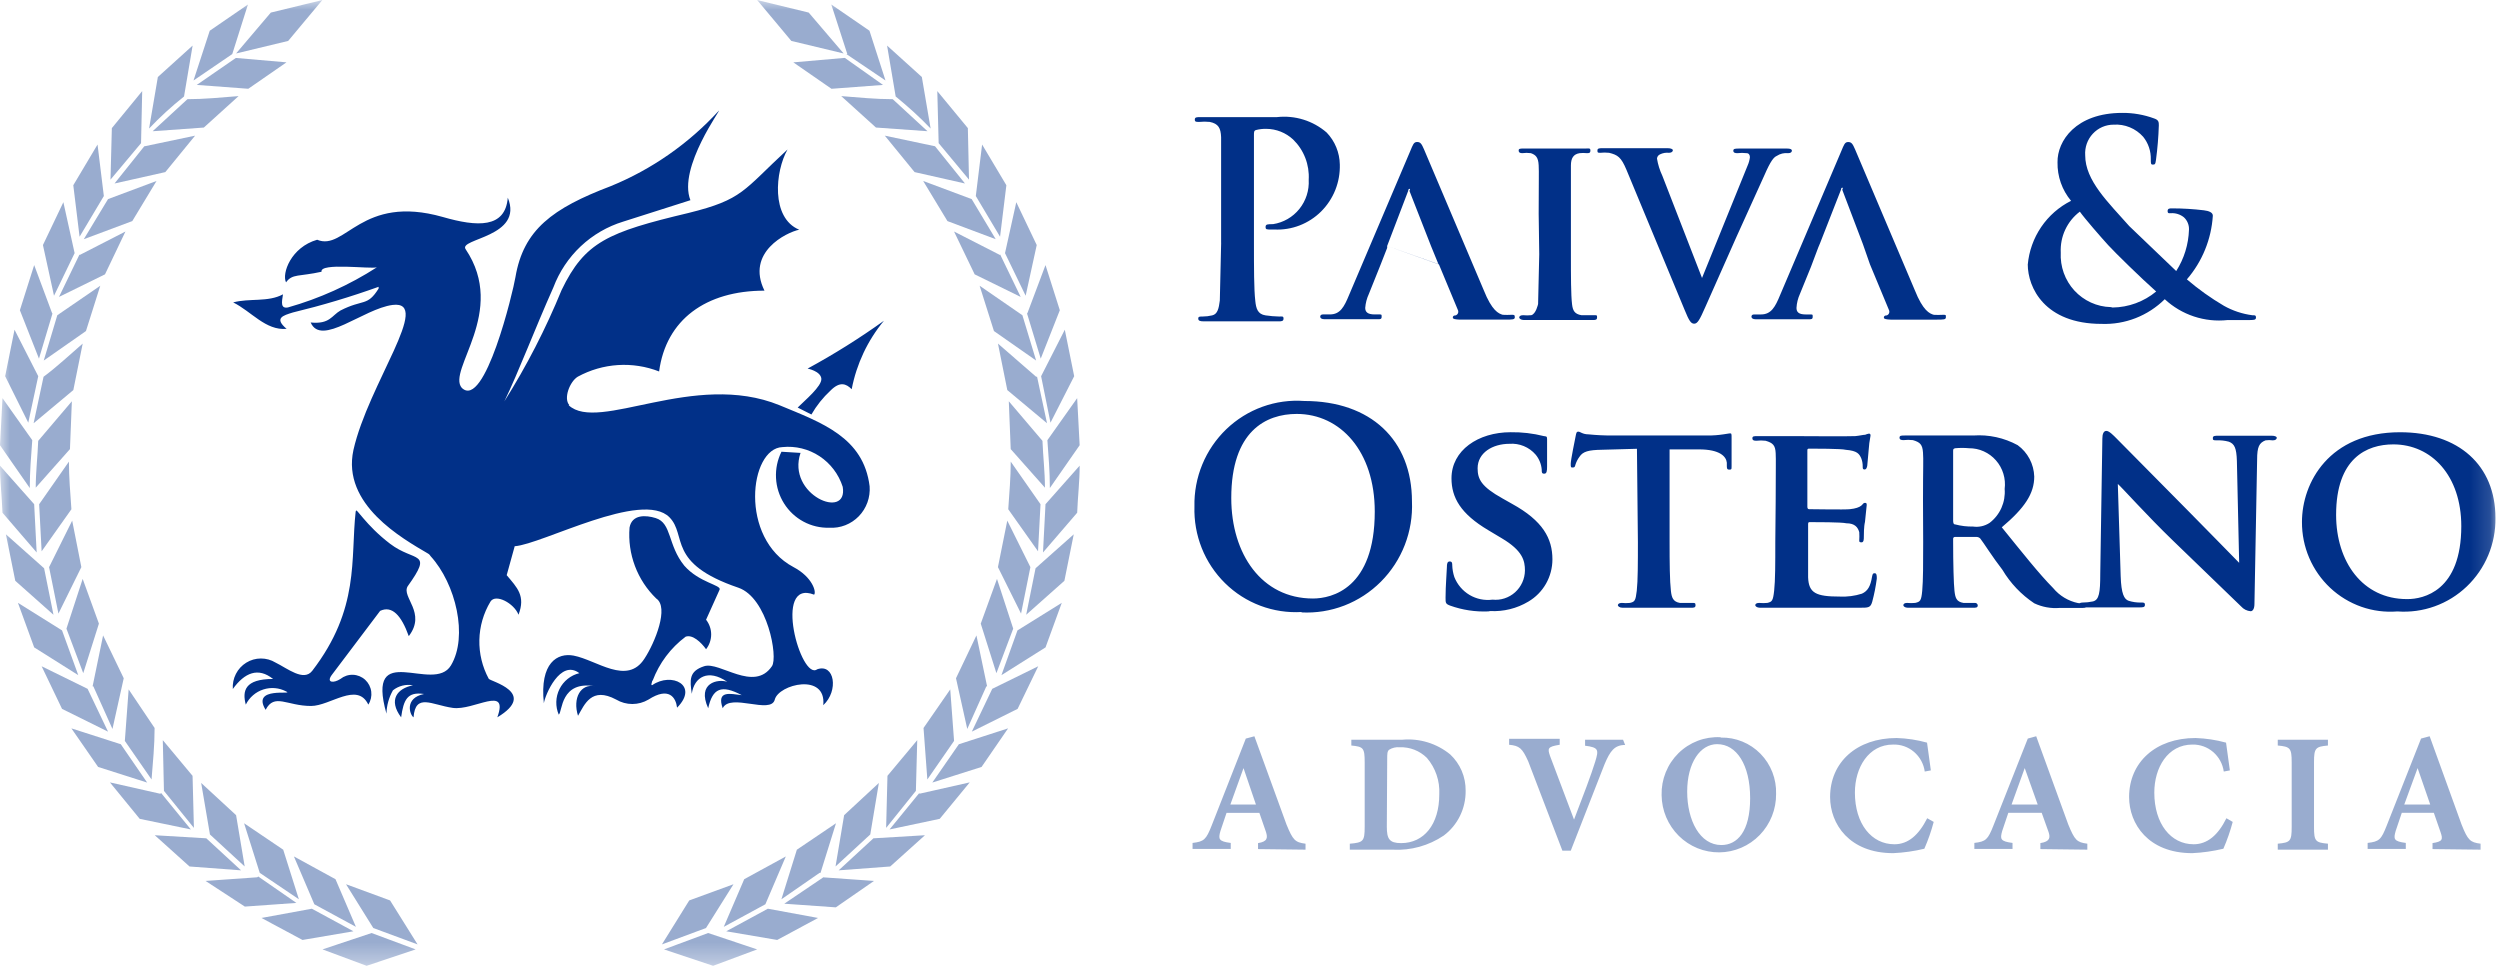 <svg width="126" height="49" viewBox="0 0 126 49" fill="none" xmlns="http://www.w3.org/2000/svg">
<mask id="mask0_179_1520" style="mask-type:luminance" maskUnits="userSpaceOnUse" x="0" y="0" width="126" height="49">
<path d="M0 0H125.849V48.674H0V0Z" fill="white"/>
</mask>
<g mask="url(#mask0_179_1520)">
<path d="M65.586 30.865C66.324 30.904 67.063 30.786 67.754 30.52C68.444 30.253 69.072 29.843 69.597 29.317C70.122 28.791 70.533 28.16 70.803 27.463C71.072 26.767 71.195 26.022 71.163 25.275C71.163 22.174 69.086 20.21 65.739 20.21C65.022 20.157 64.302 20.256 63.625 20.501C62.947 20.746 62.328 21.131 61.807 21.631C61.286 22.132 60.873 22.737 60.596 23.408C60.319 24.079 60.184 24.801 60.2 25.528C60.178 26.244 60.303 26.958 60.568 27.624C60.833 28.289 61.233 28.89 61.742 29.391C62.25 29.892 62.856 30.279 63.522 30.529C64.187 30.779 64.896 30.887 65.605 30.845M66.172 30.165C63.595 30.165 62.056 27.929 62.056 25.1C62.056 21.727 63.806 20.862 65.355 20.862C67.557 20.862 69.288 22.748 69.288 25.781C69.288 29.669 67.115 30.165 66.172 30.165ZM75.106 30.797C75.78 30.833 76.45 30.667 77.03 30.32C77.399 30.103 77.705 29.793 77.918 29.419C78.13 29.046 78.242 28.622 78.242 28.191C78.242 27.141 77.761 26.246 76.203 25.391L75.722 25.119C74.655 24.525 74.472 24.147 74.472 23.602C74.472 22.815 75.232 22.368 76.078 22.368C76.324 22.349 76.572 22.389 76.8 22.483C77.029 22.577 77.233 22.724 77.395 22.912C77.574 23.126 77.681 23.391 77.703 23.67C77.703 23.806 77.703 23.874 77.829 23.874C77.954 23.874 77.973 23.748 77.973 23.505V22.124C77.973 21.979 77.924 21.998 77.809 21.979C77.262 21.841 76.699 21.776 76.135 21.784C74.501 21.784 73.155 22.698 73.155 24.107C73.155 25.079 73.616 25.896 75.01 26.722L75.693 27.131C76.742 27.753 76.857 28.259 76.857 28.754C76.854 28.962 76.809 29.167 76.723 29.356C76.637 29.545 76.513 29.714 76.36 29.852C76.206 29.99 76.025 30.094 75.829 30.158C75.633 30.222 75.426 30.243 75.222 30.222C74.822 30.275 74.415 30.192 74.067 29.986C73.719 29.78 73.449 29.463 73.299 29.084C73.235 28.89 73.199 28.687 73.193 28.482C73.193 28.404 73.193 28.297 73.068 28.297C72.943 28.297 72.923 28.413 72.923 28.588C72.923 28.764 72.856 29.502 72.856 30.125C72.856 30.387 72.856 30.436 73.087 30.523C73.704 30.744 74.357 30.843 75.01 30.815M82.55 27.316C82.55 28.375 82.55 29.26 82.493 29.775C82.434 30.29 82.387 30.329 82.147 30.387C82.009 30.401 81.87 30.401 81.733 30.387C81.589 30.387 81.54 30.456 81.54 30.504C81.54 30.552 81.627 30.63 81.771 30.63H83.31H85.234C85.359 30.63 85.455 30.63 85.455 30.504C85.455 30.378 85.406 30.387 85.272 30.387H84.666C84.32 30.329 84.252 30.115 84.214 29.785C84.156 29.289 84.147 28.375 84.147 27.315V22.649H85.628C86.696 22.649 87.003 23.018 87.032 23.32V23.436C87.032 23.611 87.032 23.669 87.166 23.669C87.301 23.669 87.263 23.601 87.272 23.475V22.085C87.272 21.842 87.272 21.842 87.176 21.842L86.859 21.891C86.592 21.932 86.322 21.952 86.051 21.949H81.242C80.847 21.95 80.453 21.931 80.059 21.891C79.761 21.891 79.646 21.755 79.55 21.755C79.454 21.755 79.444 21.823 79.415 21.969C79.387 22.114 79.165 23.184 79.165 23.369C79.165 23.553 79.165 23.563 79.271 23.563C79.376 23.563 79.376 23.505 79.406 23.407C79.452 23.267 79.52 23.136 79.608 23.018C79.78 22.756 80.059 22.678 80.743 22.668L82.502 22.619L82.55 27.316ZM89.475 27.316C89.475 28.375 89.475 29.26 89.417 29.775C89.359 30.29 89.311 30.329 89.071 30.387C88.934 30.4 88.795 30.4 88.658 30.387C88.503 30.387 88.465 30.456 88.465 30.504C88.465 30.552 88.552 30.63 88.696 30.63H89.513H90.186H91.552H93.725C94.168 30.63 94.274 30.63 94.36 30.329C94.463 29.946 94.54 29.556 94.591 29.162C94.591 29.036 94.591 28.89 94.486 28.89C94.38 28.89 94.38 28.948 94.351 29.066C94.274 29.542 94.139 29.785 93.841 29.921C93.481 30.036 93.103 30.085 92.726 30.067C91.523 30.067 91.158 29.892 91.129 29.095V27.394V26.441C91.129 26.373 91.129 26.315 91.196 26.315C91.495 26.315 92.831 26.315 93.053 26.373C93.495 26.373 93.639 26.587 93.706 26.82C93.715 26.959 93.715 27.099 93.706 27.238C93.706 27.296 93.706 27.335 93.822 27.335C93.937 27.335 93.937 27.169 93.937 27.073C93.937 26.976 93.937 26.529 93.995 26.305L94.082 25.459C94.082 25.391 94.082 25.343 93.995 25.343C93.908 25.343 93.899 25.411 93.803 25.488C93.706 25.566 93.523 25.634 93.235 25.663C92.947 25.693 91.446 25.663 91.177 25.663C91.11 25.663 91.091 25.605 91.091 25.537V22.718C91.091 22.65 91.091 22.611 91.177 22.611C91.417 22.611 92.822 22.611 93.024 22.67C93.62 22.718 93.706 22.884 93.803 23.088C93.856 23.22 93.882 23.363 93.88 23.506C93.88 23.603 93.88 23.662 93.976 23.662C94.072 23.662 94.101 23.526 94.11 23.467C94.136 23.215 94.158 22.962 94.178 22.709C94.193 22.458 94.225 22.207 94.274 21.96C94.274 21.912 94.274 21.854 94.197 21.854C94.131 21.865 94.066 21.885 94.005 21.912C93.908 21.912 93.725 21.96 93.504 21.98C93.283 22 90.62 21.98 90.292 21.98H88.59C88.407 21.98 88.32 21.98 88.32 22.087C88.32 22.194 88.398 22.214 88.522 22.214C88.676 22.195 88.831 22.195 88.984 22.214C89.359 22.321 89.475 22.447 89.494 22.836C89.513 23.225 89.494 23.526 89.494 25.276L89.475 27.317V27.316ZM96.928 27.316C96.928 28.375 96.928 29.26 96.88 29.775C96.833 30.29 96.775 30.329 96.524 30.387C96.387 30.4 96.248 30.4 96.111 30.387C95.967 30.387 95.928 30.456 95.928 30.504C95.928 30.552 96.005 30.63 96.15 30.63H97.602H99.438C99.592 30.63 99.679 30.63 99.679 30.504C99.674 30.47 99.656 30.438 99.629 30.416C99.603 30.395 99.569 30.384 99.534 30.387H98.958C98.592 30.328 98.544 30.114 98.505 29.774C98.466 29.434 98.438 28.394 98.438 27.315V27.159C98.437 27.147 98.438 27.135 98.442 27.122C98.445 27.11 98.452 27.1 98.46 27.091C98.468 27.082 98.478 27.074 98.489 27.07C98.501 27.065 98.512 27.062 98.525 27.062H99.592C99.631 27.059 99.67 27.064 99.707 27.077C99.743 27.091 99.776 27.112 99.804 27.14C99.948 27.315 100.448 28.112 100.92 28.715C101.323 29.393 101.872 29.971 102.526 30.406C102.928 30.596 103.372 30.677 103.814 30.639H104.939C105.084 30.639 105.17 30.639 105.17 30.513C105.163 30.478 105.144 30.447 105.115 30.425C105.087 30.403 105.052 30.393 105.016 30.396C104.924 30.409 104.83 30.409 104.737 30.396C104.245 30.295 103.801 30.028 103.478 29.638C102.766 28.919 101.939 27.869 100.89 26.576C102.044 25.604 102.526 24.875 102.526 24.02C102.516 23.708 102.436 23.403 102.291 23.128C102.146 22.854 101.94 22.616 101.689 22.435C101.005 22.064 100.232 21.895 99.457 21.949H97.611H96.005C95.832 21.949 95.736 21.949 95.736 22.056C95.736 22.163 95.823 22.182 95.938 22.182C96.094 22.164 96.252 22.164 96.409 22.182C96.784 22.289 96.89 22.415 96.919 22.804C96.947 23.193 96.919 23.495 96.919 25.244L96.928 27.316ZM98.438 22.747C98.438 22.65 98.438 22.611 98.544 22.591C98.774 22.57 99.006 22.57 99.236 22.591C99.493 22.589 99.748 22.642 99.982 22.748C100.217 22.854 100.427 23.009 100.597 23.204C100.768 23.398 100.895 23.627 100.97 23.875C101.046 24.123 101.068 24.386 101.035 24.643C101.061 24.969 101.005 25.297 100.873 25.596C100.74 25.896 100.534 26.156 100.275 26.353C100.028 26.515 99.73 26.581 99.438 26.538C99.137 26.544 98.836 26.508 98.544 26.431C98.457 26.431 98.438 26.353 98.438 26.227V22.747ZM106.738 24.39C106.969 24.594 108.219 25.994 109.508 27.238L112.951 30.563C113.074 30.704 113.246 30.791 113.432 30.806C113.528 30.806 113.624 30.699 113.624 30.437L113.759 23.166C113.759 22.515 113.864 22.32 114.182 22.194C114.303 22.176 114.426 22.176 114.547 22.194C114.682 22.194 114.749 22.136 114.749 22.067C114.749 21.999 114.643 21.96 114.48 21.96H113.326H111.825C111.653 21.96 111.528 21.96 111.528 22.067C111.528 22.174 111.528 22.194 111.719 22.194C111.927 22.184 112.135 22.207 112.335 22.262C112.614 22.369 112.72 22.573 112.739 23.234L112.854 28.367C112.682 28.201 111.104 26.569 110.306 25.771L106.671 22.096C106.526 21.951 106.305 21.717 106.161 21.717C106.017 21.717 105.959 21.883 105.959 22.106L105.853 28.911C105.853 29.883 105.795 30.233 105.487 30.311C105.311 30.349 105.13 30.369 104.949 30.369C104.843 30.369 104.767 30.418 104.767 30.485C104.767 30.553 104.872 30.612 105.026 30.612H106.305H107.834C107.998 30.612 108.104 30.612 108.104 30.485C108.104 30.359 108.036 30.369 107.902 30.369C107.693 30.372 107.486 30.343 107.286 30.281C107.056 30.203 106.911 29.931 106.882 29.037L106.738 24.39ZM120.827 30.816C121.465 30.863 122.105 30.776 122.708 30.559C123.31 30.343 123.861 30.002 124.326 29.558C124.791 29.115 125.159 28.579 125.408 27.983C125.657 27.388 125.78 26.747 125.77 26.101C125.77 23.457 123.924 21.785 120.962 21.785C117.384 21.785 116.019 24.331 116.019 26.305C116.015 26.928 116.14 27.546 116.385 28.118C116.63 28.689 116.99 29.204 117.442 29.628C117.895 30.052 118.429 30.376 119.011 30.581C119.594 30.786 120.212 30.865 120.827 30.816ZM121.308 30.194C119.077 30.194 117.74 28.317 117.74 25.946C117.74 23.097 119.279 22.397 120.625 22.397C122.548 22.397 124.049 23.972 124.049 26.519C124.049 29.805 122.125 30.194 121.337 30.194M61.546 12.23L61.479 15.146C61.43 15.545 61.363 15.837 61.094 15.895C60.936 15.933 60.775 15.952 60.613 15.953C60.451 15.954 60.392 15.953 60.392 16.06C60.392 16.167 60.488 16.196 60.661 16.196H62.354H64.431C64.575 16.196 64.69 16.196 64.69 16.06C64.69 15.924 64.623 15.953 64.469 15.953C64.24 15.948 64.012 15.929 63.786 15.895C63.383 15.836 63.306 15.545 63.267 15.166C63.199 14.583 63.199 13.513 63.199 12.249V6.805C63.199 6.66 63.199 6.582 63.305 6.553C63.475 6.509 63.649 6.49 63.824 6.494C64.323 6.497 64.803 6.688 65.171 7.029C65.44 7.289 65.65 7.606 65.786 7.957C65.923 8.308 65.981 8.684 65.959 9.061C65.989 9.593 65.821 10.117 65.488 10.531C65.156 10.944 64.682 11.217 64.161 11.297C63.882 11.297 63.785 11.297 63.785 11.442C63.785 11.588 63.882 11.549 63.949 11.568H64.228C64.662 11.589 65.095 11.518 65.5 11.362C65.906 11.205 66.275 10.966 66.585 10.658C66.894 10.35 67.138 9.981 67.3 9.574C67.462 9.167 67.539 8.731 67.527 8.292C67.517 7.689 67.28 7.112 66.863 6.679C66.521 6.384 66.123 6.162 65.693 6.029C65.263 5.896 64.81 5.852 64.363 5.902H62.44H60.516C60.314 5.902 60.218 5.902 60.218 6.028C60.218 6.154 60.304 6.144 60.448 6.144C60.621 6.126 60.795 6.126 60.968 6.144C61.41 6.232 61.525 6.455 61.544 6.912V9.829V12.23H61.546ZM72.519 13.319L73.481 15.632C73.492 15.657 73.498 15.684 73.497 15.711C73.497 15.738 73.492 15.764 73.481 15.789C73.47 15.814 73.454 15.836 73.434 15.854C73.415 15.872 73.391 15.886 73.366 15.895C73.25 15.895 73.222 15.943 73.222 16.012C73.222 16.08 73.356 16.099 73.567 16.109H75.837C76.251 16.109 76.347 16.109 76.347 15.982C76.347 15.856 76.29 15.866 76.184 15.866C76.036 15.874 75.889 15.874 75.741 15.866C75.529 15.807 75.193 15.662 74.779 14.621L71.769 7.525C71.654 7.263 71.597 7.156 71.423 7.156C71.25 7.156 71.212 7.292 71.077 7.613L67.99 14.875C67.75 15.458 67.548 15.847 67.028 15.847H66.672C66.585 15.847 66.538 15.895 66.538 15.963C66.538 16.032 66.605 16.089 66.759 16.089H68.124H69.442C69.567 16.089 69.635 16.089 69.635 15.963C69.635 15.837 69.635 15.847 69.452 15.847H69.278C68.923 15.847 68.807 15.72 68.807 15.516C68.826 15.274 68.888 15.036 68.99 14.816L69.567 13.377L69.913 12.493V12.395M69.913 12.395L70.971 9.625C70.971 9.625 70.971 9.518 71.038 9.518C71.105 9.518 71.038 9.586 71.038 9.625L72.126 12.406L72.5 13.32M77.578 12.814L77.52 15.322C77.52 15.322 77.414 15.828 77.174 15.886C77.037 15.899 76.898 15.899 76.761 15.886C76.607 15.886 76.568 15.954 76.568 16.003C76.568 16.051 76.655 16.129 76.799 16.129H78.338H80.261C80.396 16.129 80.492 16.129 80.492 16.003C80.492 15.876 80.492 15.886 80.309 15.886H79.703C79.357 15.827 79.271 15.653 79.232 15.342C79.174 14.855 79.174 13.932 79.174 12.814V10.783V8.341C79.174 7.972 79.3 7.768 79.617 7.719C79.736 7.706 79.855 7.706 79.973 7.719C80.088 7.719 80.156 7.719 80.156 7.583C80.156 7.447 80.059 7.486 79.915 7.486H78.396H76.819C76.626 7.486 76.54 7.486 76.54 7.583C76.54 7.681 76.597 7.719 76.722 7.719C76.866 7.7 77.011 7.7 77.155 7.719C77.405 7.807 77.53 7.933 77.549 8.332C77.569 8.73 77.549 9.022 77.549 10.772L77.578 12.813V12.814ZM84.907 15.624C85.128 16.168 85.224 16.314 85.387 16.314C85.55 16.314 85.657 16.139 85.946 15.478L87.513 11.949L88.927 8.828C89.244 8.099 89.398 7.924 89.552 7.856C89.72 7.746 89.92 7.698 90.119 7.72C90.244 7.72 90.311 7.672 90.311 7.594C90.311 7.516 90.216 7.487 90.071 7.487H88.955H87.695C87.465 7.487 87.359 7.487 87.359 7.594C87.359 7.701 87.455 7.72 87.561 7.72C87.718 7.701 87.876 7.701 88.032 7.72C88.138 7.72 88.196 7.808 88.196 7.925C88.178 8.069 88.14 8.21 88.08 8.343L85.782 14.01L83.782 8.858C83.652 8.584 83.562 8.293 83.512 7.993C83.516 7.946 83.532 7.902 83.559 7.864C83.587 7.827 83.624 7.797 83.666 7.779C83.806 7.711 83.963 7.684 84.118 7.701C84.224 7.701 84.311 7.653 84.311 7.575C84.311 7.497 84.175 7.468 84.022 7.468H82.522H80.8C80.627 7.468 80.511 7.468 80.511 7.575C80.511 7.682 80.511 7.701 80.646 7.701C80.797 7.685 80.948 7.685 81.098 7.701C81.531 7.808 81.704 7.915 81.973 8.557L84.907 15.624ZM94.245 13.32L95.207 15.633C95.217 15.658 95.223 15.685 95.223 15.712C95.223 15.739 95.217 15.766 95.206 15.791C95.195 15.815 95.18 15.838 95.16 15.856C95.14 15.874 95.117 15.888 95.091 15.896C94.976 15.896 94.947 15.944 94.947 16.013C94.947 16.081 95.082 16.1 95.293 16.11H97.563C97.976 16.11 98.073 16.11 98.073 15.984C98.073 15.857 98.073 15.867 97.909 15.867C97.762 15.875 97.615 15.875 97.467 15.867C97.255 15.809 96.919 15.663 96.505 14.623L93.495 7.527C93.379 7.264 93.322 7.158 93.149 7.158C92.976 7.158 92.937 7.293 92.802 7.614L89.715 14.876C89.475 15.46 89.272 15.848 88.753 15.848H88.407C88.311 15.848 88.273 15.896 88.273 15.964C88.273 16.033 88.34 16.091 88.484 16.091H89.85H91.168C91.293 16.091 91.36 16.091 91.36 15.964C91.36 15.838 91.36 15.848 91.187 15.848H91.004C90.648 15.848 90.543 15.722 90.543 15.518C90.556 15.275 90.615 15.038 90.715 14.817L91.273 13.447L91.639 12.475L91.725 12.271L92.783 9.568C92.783 9.568 92.783 9.461 92.851 9.461C92.918 9.461 92.851 9.529 92.851 9.568L93.889 12.3L94.245 13.32ZM102.199 13.32C102.199 14.496 103.054 16.324 105.921 16.324C106.507 16.346 107.091 16.247 107.639 16.033C108.186 15.819 108.684 15.495 109.104 15.08C109.527 15.473 110.028 15.769 110.574 15.95C111.119 16.131 111.697 16.193 112.268 16.131H113.307C113.595 16.131 113.701 16.131 113.701 16.004C113.701 15.878 113.634 15.888 113.518 15.888C113.015 15.823 112.529 15.661 112.085 15.412C111.426 15.024 110.801 14.579 110.219 14.08C110.992 13.185 111.452 12.057 111.527 10.871C111.527 10.706 111.326 10.629 111.075 10.599C110.542 10.535 110.006 10.502 109.469 10.502C109.354 10.502 109.248 10.502 109.248 10.638C109.248 10.774 109.334 10.745 109.411 10.745C109.647 10.729 109.879 10.802 110.065 10.949C110.151 11.027 110.219 11.123 110.263 11.231C110.308 11.338 110.33 11.454 110.325 11.571C110.302 12.314 110.08 13.037 109.681 13.661L107.315 11.396C106.248 10.19 105.094 9.101 105.094 7.828C105.08 7.63 105.108 7.431 105.173 7.244C105.239 7.057 105.343 6.885 105.477 6.741C105.612 6.596 105.774 6.48 105.954 6.401C106.135 6.323 106.33 6.282 106.526 6.283C106.804 6.264 107.083 6.31 107.341 6.416C107.6 6.522 107.831 6.686 108.017 6.895C108.275 7.216 108.411 7.619 108.401 8.033C108.401 8.237 108.401 8.295 108.498 8.295C108.594 8.295 108.633 8.295 108.661 8.062C108.738 7.485 108.787 6.904 108.805 6.321C108.805 6.166 108.805 6.049 108.575 5.972C108.057 5.781 107.51 5.685 106.959 5.69C104.622 5.69 103.68 7.109 103.699 8.178C103.685 8.889 103.928 9.58 104.382 10.122C103.776 10.425 103.257 10.88 102.875 11.443C102.493 12.007 102.26 12.659 102.199 13.34M106.382 15.478C106.036 15.47 105.696 15.391 105.381 15.247C105.066 15.103 104.782 14.897 104.547 14.641C104.312 14.385 104.131 14.083 104.013 13.755C103.896 13.426 103.844 13.077 103.862 12.728C103.843 12.331 103.92 11.935 104.088 11.576C104.256 11.216 104.508 10.904 104.824 10.667C105.055 10.998 105.91 11.98 106.257 12.359C106.604 12.738 107.902 14.011 108.671 14.692C108.052 15.204 107.279 15.489 106.478 15.499" fill="#013088"/>
<path d="M122.483 40.548H121.175L121.848 38.711L122.483 40.548ZM125.022 42.823V42.522C124.493 42.454 124.378 42.347 124.061 41.55L122.454 37.107L122.021 37.224L120.291 41.608C120.012 42.318 119.915 42.416 119.329 42.483V42.785H121.252V42.483C120.637 42.405 120.627 42.289 120.742 41.88L121.05 40.966H122.666L123.003 41.938C123.137 42.318 123.099 42.415 122.599 42.492V42.794L125.022 42.823ZM117.328 42.823V42.522C116.703 42.463 116.626 42.405 116.626 41.686V38.419C116.626 37.7 116.703 37.632 117.328 37.574V37.282H114.799V37.574C115.424 37.632 115.501 37.7 115.501 38.419V41.686C115.501 42.405 115.424 42.463 114.799 42.522V42.823H117.328ZM112.212 41.239C111.789 42.094 111.25 42.551 110.558 42.551C109.413 42.551 108.577 41.521 108.577 39.946C108.577 38.692 109.25 37.526 110.5 37.526C110.882 37.518 111.254 37.652 111.545 37.903C111.835 38.154 112.025 38.504 112.078 38.886L112.385 38.828L112.193 37.429C111.691 37.291 111.174 37.213 110.654 37.196C108.644 37.196 107.307 38.421 107.307 40.17C107.307 41.522 108.269 42.999 110.49 42.999C111.018 42.974 111.543 42.899 112.058 42.776C112.249 42.338 112.406 41.886 112.529 41.424L112.212 41.239ZM102.7 40.548H101.383L102.046 38.711L102.7 40.548ZM105.201 42.823V42.522C104.672 42.454 104.566 42.347 104.239 41.55L102.624 37.107L102.201 37.224L100.469 41.608C100.19 42.318 100.084 42.416 99.508 42.483V42.785H101.431V42.483C100.815 42.405 100.796 42.289 100.911 41.88L101.219 40.966H102.902L103.249 41.938C103.335 42.2 103.335 42.415 102.835 42.492V42.794L105.201 42.823ZM97.132 41.239C96.699 42.094 96.171 42.551 95.478 42.551C94.324 42.551 93.487 41.521 93.487 39.946C93.487 38.692 94.17 37.526 95.41 37.526C95.796 37.513 96.173 37.644 96.467 37.896C96.762 38.148 96.955 38.501 97.007 38.886L97.315 38.828L97.123 37.429C96.624 37.29 96.11 37.212 95.593 37.196C93.574 37.196 92.237 38.421 92.237 40.17C92.237 41.522 93.198 42.999 95.42 42.999C95.949 42.975 96.473 42.9 96.987 42.776C97.179 42.338 97.336 41.886 97.459 41.424L97.132 41.239ZM86.553 37.506C87.514 37.506 88.207 38.537 88.207 40.228C88.207 41.92 87.553 42.59 86.755 42.59C85.678 42.59 85.034 41.355 85.034 39.897C85.034 38.439 85.697 37.505 86.543 37.505L86.553 37.506ZM86.707 37.156C86.319 37.136 85.931 37.197 85.568 37.335C85.205 37.474 84.873 37.686 84.595 37.96C84.317 38.234 84.098 38.563 83.952 38.926C83.805 39.29 83.735 39.68 83.745 40.072C83.748 40.455 83.827 40.834 83.975 41.186C84.124 41.538 84.34 41.858 84.61 42.126C84.88 42.394 85.201 42.606 85.552 42.749C85.904 42.892 86.28 42.963 86.659 42.959C87.038 42.955 87.412 42.876 87.76 42.726C88.109 42.576 88.425 42.358 88.691 42.084C89.226 41.532 89.523 40.787 89.515 40.014C89.527 39.64 89.463 39.268 89.328 38.92C89.193 38.572 88.989 38.255 88.729 37.99C88.469 37.724 88.158 37.515 87.815 37.375C87.473 37.234 87.105 37.167 86.736 37.174L86.707 37.155V37.156ZM81.802 37.283H79.888V37.584C80.581 37.672 80.581 37.788 80.398 38.391C80.215 38.994 79.792 40.112 79.331 41.308L78.118 38.09C77.994 37.72 77.994 37.633 78.609 37.536V37.234H76.06V37.536C76.58 37.584 76.724 37.711 77.022 38.372L78.744 42.873H79.167L80.869 38.518C81.148 37.857 81.369 37.546 81.907 37.546L81.802 37.284V37.283ZM69.915 38.255C69.915 38.012 69.915 37.865 70.011 37.788C70.169 37.689 70.355 37.644 70.54 37.662C70.793 37.652 71.046 37.694 71.282 37.786C71.519 37.878 71.734 38.018 71.915 38.197C72.351 38.704 72.575 39.363 72.54 40.034C72.54 41.559 71.762 42.493 70.617 42.493C70.021 42.493 69.896 42.279 69.896 41.666L69.915 38.255ZM68.107 37.283V37.574C68.713 37.633 68.78 37.691 68.78 38.42V41.677C68.78 42.406 68.704 42.464 68.03 42.523V42.824H70.204C71.11 42.872 72.007 42.622 72.762 42.114C73.11 41.854 73.392 41.514 73.584 41.121C73.776 40.729 73.873 40.296 73.868 39.859C73.873 39.514 73.807 39.172 73.673 38.856C73.538 38.54 73.339 38.255 73.089 38.022C72.407 37.466 71.537 37.2 70.665 37.283L68.107 37.283ZM63.299 40.549H62.01L62.673 38.712L63.299 40.549ZM65.799 42.824V42.523C65.27 42.454 65.164 42.347 64.837 41.55L63.221 37.108L62.789 37.225L61.067 41.609C60.788 42.319 60.682 42.416 60.105 42.484V42.785H62.029V42.484C61.414 42.406 61.395 42.289 61.51 41.881L61.818 40.967H63.472L63.808 41.939C63.886 42.201 63.905 42.416 63.405 42.493V42.794L65.8 42.823L65.799 42.824Z" fill="#013088" fill-opacity="0.4"/>
<path fill-rule="evenodd" clip-rule="evenodd" d="M39.883 2.063L38.161 0.002L40.759 0.634L42.519 2.695L39.883 2.063ZM35.689 47.024L38.161 47.85L35.94 48.677L33.467 47.85L35.689 47.024ZM35.583 46.772L36.968 44.565L34.737 45.382L33.361 47.598L35.583 46.772ZM38.7 45.799L41.23 46.265L39.171 47.374L36.602 46.937L38.7 45.799ZM38.575 45.575L39.605 43.165L37.508 44.312L36.478 46.713L38.575 45.575ZM41.452 44.215L44.049 44.399L42.125 45.731L39.527 45.547L41.499 44.215M41.355 43.991L42.134 41.492L40.162 42.825L39.383 45.323L41.308 43.991M44.02 42.251L46.617 42.096L44.866 43.671L42.269 43.865L44.02 42.251Z" fill="#013088" fill-opacity="0.4"/>
<path fill-rule="evenodd" clip-rule="evenodd" d="M43.862 42.056L44.295 39.461L42.544 41.084L42.111 43.67L43.862 42.056ZM46.335 40.005L48.874 39.432L47.363 41.269L44.834 41.804L46.334 39.967M46.161 39.859L46.229 37.303L44.728 39.101L44.661 41.726L46.161 39.859ZM48.335 37.507L50.808 36.709L49.471 38.654L46.989 39.441L48.335 37.497M48.085 37.341L47.892 34.746L46.546 36.69L46.738 39.286L48.085 37.341ZM50.009 34.717L52.327 33.579L51.288 35.727L48.98 36.874L50.009 34.717Z" fill="#013088" fill-opacity="0.4"/>
<path fill-rule="evenodd" clip-rule="evenodd" d="M49.75 34.592L49.212 32.025L48.182 34.184L48.75 36.74L49.712 34.592M51.28 31.773L53.513 30.383L52.695 32.628L50.472 34.028L51.28 31.773Z" fill="#013088" fill-opacity="0.4"/>
<path fill-rule="evenodd" clip-rule="evenodd" d="M51.066 31.684L50.248 29.176L49.43 31.431L50.219 33.929L51.066 31.684ZM52.192 28.641L54.117 26.93L53.645 29.273L51.72 30.984L52.192 28.641ZM51.932 28.583L50.767 26.24L50.296 28.583L51.461 30.925L51.932 28.583ZM52.692 25.413L54.415 23.469C54.415 24.266 54.319 25.053 54.29 25.841L52.567 27.844L52.692 25.433M52.442 25.413L50.941 23.265C50.941 24.052 50.873 24.84 50.816 25.667L52.317 27.786L52.442 25.413ZM52.788 22.186L54.289 20.067L54.414 22.44L52.913 24.597C52.913 23.771 52.846 22.974 52.788 22.186Z" fill="#013088" fill-opacity="0.4"/>
<path fill-rule="evenodd" clip-rule="evenodd" d="M52.539 22.217L50.844 20.224L50.94 22.635L52.665 24.579C52.665 23.792 52.569 23.004 52.54 22.206M52.472 18.961L53.666 16.618L54.139 18.961L52.945 21.303L52.472 18.961Z" fill="#013088" fill-opacity="0.4"/>
<path fill-rule="evenodd" clip-rule="evenodd" d="M52.221 18.989L50.297 17.317L50.768 19.66L52.77 21.332L52.269 18.989M51.779 15.791L52.693 13.36L53.415 15.635L52.453 18.075L51.76 15.791M51.529 15.888L49.373 14.401L50.095 16.685L52.221 18.172L51.529 15.888Z" fill="#013088" fill-opacity="0.4"/>
<path fill-rule="evenodd" clip-rule="evenodd" d="M50.653 12.757L51.221 10.191L52.251 12.35L51.693 14.906L50.653 12.758V12.757ZM50.403 12.854L48.084 11.669L49.123 13.827L51.443 14.965L50.403 12.816M49.181 9.88L49.498 7.284L50.721 9.336L50.403 11.931L49.181 9.88Z" fill="#013088" fill-opacity="0.4"/>
<path fill-rule="evenodd" clip-rule="evenodd" d="M48.973 10.035L46.528 9.121L47.751 11.143L50.185 12.056L48.973 10.035ZM47.308 7.215L47.24 4.591L48.78 6.457L48.838 9.053L47.308 7.215ZM47.125 7.371L44.594 6.837L46.095 8.674L48.635 9.248L47.125 7.371ZM45.142 4.863L44.709 2.297L46.461 3.881L46.903 6.477C46.336 5.884 45.739 5.349 45.142 4.863Z" fill="#013088" fill-opacity="0.4"/>
<path fill-rule="evenodd" clip-rule="evenodd" d="M44.995 4.999C44.12 4.999 43.273 4.911 42.398 4.844L44.148 6.428L46.745 6.613L44.995 5V4.999ZM42.705 2.725L41.897 0.226L43.821 1.548L44.629 4.057L42.657 2.725M42.551 2.919L39.983 3.143L41.907 4.475L44.504 4.28L42.581 2.919M14.524 2.063L16.246 0.002L13.649 0.634L11.898 2.695L14.524 2.063ZM18.727 47.024L16.255 47.85L18.477 48.677L20.949 47.85L18.727 47.024ZM18.814 46.772L17.439 44.565L19.66 45.382L21.045 47.598L18.814 46.772ZM15.717 45.799L13.178 46.265L15.246 47.374L17.814 46.937L15.717 45.799H15.717ZM15.842 45.575L14.813 43.165L16.909 44.312L17.938 46.713L15.842 45.575ZM12.966 44.215L10.36 44.399L12.341 45.692L14.938 45.507L13.015 44.175M13.091 43.991L12.302 41.492L14.274 42.825L15.063 45.323L13.091 43.991ZM10.398 42.251L7.801 42.096L9.552 43.671L12.149 43.865L10.398 42.251ZM10.581 42.057L10.139 39.461L11.899 41.084L12.332 43.67L10.581 42.057ZM8.08 40.006L5.541 39.433L7.042 41.27L9.619 41.804L8.119 39.967M8.263 39.86L8.205 37.303L9.705 39.102L9.773 41.726L8.263 39.86H8.263ZM6.079 37.507L3.598 36.71L4.945 38.654L7.417 39.442L6.08 37.498M6.292 37.342L6.484 34.746L7.792 36.691C7.792 37.575 7.706 38.431 7.638 39.286L6.292 37.342ZM4.415 34.717L2.098 33.58L3.127 35.728L5.445 36.875L4.415 34.717Z" fill="#013088" fill-opacity="0.4"/>
<path fill-rule="evenodd" clip-rule="evenodd" d="M4.667 34.592L5.196 32.025L6.236 34.184L5.668 36.74L4.705 34.592M3.127 31.773L0.904 30.383L1.722 32.628L3.945 34.028L3.127 31.773Z" fill="#013088" fill-opacity="0.4"/>
<path fill-rule="evenodd" clip-rule="evenodd" d="M3.349 31.684L4.167 29.176L4.985 31.431L4.196 33.929L3.349 31.684ZM2.223 28.641L0.298 26.93L0.77 29.273L2.695 30.984L2.223 28.641ZM2.474 28.583L3.638 26.24L4.1 28.583L2.945 30.925L2.473 28.583H2.474ZM1.723 25.413L0 23.47C0 24.267 0.096 25.054 0.125 25.842L1.848 27.844L1.723 25.433M1.973 25.413L3.474 23.265C3.474 24.052 3.542 24.84 3.599 25.667L2.098 27.786L1.973 25.413ZM1.627 22.186L0.126 20.067L0 22.439L1.501 24.597C1.501 23.77 1.569 22.974 1.626 22.186L1.627 22.186Z" fill="#013088" fill-opacity="0.4"/>
<path fill-rule="evenodd" clip-rule="evenodd" d="M1.927 22.217L3.622 20.224L3.526 22.635L1.801 24.579C1.801 23.792 1.897 23.004 1.926 22.206M1.927 18.961L0.732 16.618L0.26 18.961L1.425 21.303L1.927 18.961Z" fill="#013088" fill-opacity="0.4"/>
<path fill-rule="evenodd" clip-rule="evenodd" d="M2.195 18.989C2.888 18.474 3.514 17.881 4.168 17.317L3.696 19.66L1.694 21.332L2.195 18.989ZM2.628 15.791L1.723 13.36L1.002 15.635L1.964 18.075L2.648 15.791M2.888 15.888L5.054 14.401L4.332 16.685L2.205 18.172L2.888 15.888Z" fill="#013088" fill-opacity="0.4"/>
<path fill-rule="evenodd" clip-rule="evenodd" d="M3.761 12.757L3.194 10.191L2.164 12.35L2.722 14.906L3.761 12.758V12.757ZM4.012 12.854L6.322 11.669L5.292 13.827L2.973 14.965L4.012 12.816M5.234 9.88L4.916 7.284L3.694 9.336L4.011 11.931L5.234 9.88Z" fill="#013088" fill-opacity="0.4"/>
<path fill-rule="evenodd" clip-rule="evenodd" d="M5.444 10.035L7.889 9.121L6.667 11.143L4.223 12.056L5.445 10.035H5.444ZM7.109 7.215L7.167 4.591L5.637 6.457L5.569 9.053L7.109 7.215ZM7.292 7.371L9.833 6.837L8.332 8.674L5.772 9.248L7.273 7.371M9.275 4.863L9.708 2.297L7.956 3.881L7.514 6.477C8.063 5.899 8.651 5.359 9.275 4.863Z" fill="#013088" fill-opacity="0.4"/>
<path fill-rule="evenodd" clip-rule="evenodd" d="M9.426 4.999C10.301 4.999 11.149 4.912 12.024 4.844L10.273 6.429L7.693 6.614L9.445 5M11.706 2.725L12.496 0.227L10.571 1.549L9.753 4.057L11.706 2.725Z" fill="#013088" fill-opacity="0.4"/>
<path fill-rule="evenodd" clip-rule="evenodd" d="M11.869 2.919L14.439 3.142L12.514 4.474L9.916 4.28L11.889 2.919" fill="#013088" fill-opacity="0.4"/>
<path fill-rule="evenodd" clip-rule="evenodd" d="M40.203 20.541L40.895 20.891C41.154 20.442 41.478 20.035 41.857 19.685C42.329 19.209 42.646 19.335 42.925 19.617C43.169 18.346 43.728 17.158 44.55 16.166C43.319 17.049 42.034 17.854 40.703 18.577C40.703 18.577 41.357 18.703 41.396 19.082C41.435 19.462 40.55 20.191 40.203 20.541L40.203 20.541ZM28.661 20.424C30.161 21.824 34.98 18.665 39.289 20.424C41.424 21.309 43.521 22.038 43.829 24.508C43.85 24.784 43.812 25.062 43.718 25.323C43.624 25.583 43.476 25.821 43.284 26.019C43.092 26.216 42.86 26.371 42.604 26.471C42.348 26.571 42.074 26.614 41.8 26.598C41.347 26.611 40.899 26.506 40.498 26.291C40.098 26.077 39.76 25.761 39.517 25.375C39.274 24.989 39.133 24.546 39.111 24.089C39.088 23.632 39.182 23.176 39.386 22.767L40.347 22.826C39.626 24.945 42.761 26.248 42.473 24.537C42.27 23.902 41.857 23.357 41.304 22.992C40.751 22.628 40.091 22.466 39.434 22.534C37.77 22.593 37.241 27.123 39.992 28.581C40.953 29.087 41.156 29.845 41.031 29.971C38.924 29.145 40.367 34.336 41.185 33.733C42.06 33.422 42.282 34.812 41.493 35.541C41.656 33.888 39.242 34.491 39.049 35.259C38.857 36.027 36.798 34.909 36.424 35.696C36.106 34.782 36.799 34.967 37.385 35.036C36.356 34.491 35.914 34.686 35.693 35.696C35.106 34.404 36.193 34.209 36.654 34.364C35.693 33.703 34.99 34.112 34.866 34.967C34.769 34.277 34.712 33.83 35.491 33.577C36.27 33.325 38.001 34.909 38.905 33.577C39.223 33.13 38.684 30.126 37.213 29.62C33.587 28.386 34.645 26.996 33.741 26.072C32.366 24.682 27.325 27.433 25.941 27.53L25.537 28.989C26.066 29.62 26.498 30.029 26.133 30.982C25.912 30.408 24.979 29.903 24.719 30.321C24.368 30.904 24.175 31.571 24.16 32.253C24.145 32.936 24.308 33.61 24.632 34.209C24.69 34.335 27.133 34.909 25.065 36.153C25.662 34.5 23.882 35.832 22.814 35.677C21.746 35.522 20.939 34.919 20.842 36.153C20.65 36.027 20.372 35.181 21.371 34.977C20.525 34.851 20.342 35.269 20.217 36.153C19.554 35.269 20.025 34.695 20.814 34.54C20.637 34.507 20.456 34.512 20.282 34.556C20.107 34.599 19.945 34.68 19.804 34.792C19.6 35.151 19.488 35.555 19.477 35.968C18.409 32.177 21.852 34.996 22.727 33.538C23.602 32.08 22.977 29.426 21.698 28.026C21.698 28.026 21.641 27.929 21.573 27.9C20.285 27.142 17.216 25.431 17.813 22.68C18.563 19.355 21.824 15.116 19.785 15.369C18.313 15.563 16.187 17.488 15.658 16.253C16.62 16.351 16.716 15.903 17.158 15.65C18.312 15.057 18.505 15.466 19.082 14.543V14.455C17.666 14.964 16.224 15.395 14.763 15.748C14.262 15.903 13.801 16.03 14.445 16.574C13.388 16.671 12.666 15.69 11.752 15.242C12.57 15.018 13.512 15.242 14.262 14.834C14.195 15.242 14.138 15.563 14.512 15.495C16.097 15.047 17.607 14.366 18.994 13.473C18.677 13.57 16.109 13.22 16.205 13.696C15.079 13.949 14.733 13.784 14.416 14.231C14.195 13.784 14.666 12.461 15.984 12.083C17.398 12.676 18.205 9.769 22.313 10.935C24.063 11.441 25.467 11.509 25.593 9.963C26.41 11.956 23.092 12.015 23.467 12.559C25.593 15.719 22.506 18.664 23.275 19.549C24.429 20.667 25.862 14.688 25.978 13.969C26.382 11.577 27.843 10.498 30.786 9.38C32.851 8.535 34.707 7.24 36.221 5.589C36.451 5.365 34.143 8.447 34.797 10.09L31.411 11.169C30.613 11.413 29.881 11.838 29.27 12.413C28.66 12.988 28.188 13.696 27.891 14.483C26.929 16.642 26.15 18.721 25.419 20.229C26.541 18.448 27.506 16.571 28.304 14.62C29.477 12.19 30.632 11.703 34.71 10.731C37.451 10.051 37.441 9.613 39.692 7.533C39.067 8.631 38.846 10.984 40.279 11.577C39.635 11.713 37.577 12.714 38.529 14.649C35.567 14.649 33.566 16.117 33.219 18.722C32.558 18.464 31.85 18.354 31.143 18.399C30.435 18.445 29.746 18.644 29.122 18.984C28.718 19.227 28.392 20.073 28.69 20.414M17.938 25.762C17.938 25.538 18.409 26.452 19.659 27.405C20.909 28.357 21.852 27.726 20.544 29.553C20.227 30.097 21.506 30.885 20.602 32.061C20.227 31.011 19.756 30.506 19.159 30.788L16.716 34.025C16.437 34.414 16.812 34.443 17.158 34.219C17.337 34.076 17.561 34.001 17.789 34.009C18.017 34.017 18.236 34.107 18.405 34.262C18.573 34.418 18.682 34.629 18.711 34.858C18.74 35.087 18.688 35.319 18.563 35.512C18.005 34.346 16.64 35.581 15.677 35.581C14.456 35.581 13.831 34.92 13.388 35.775C12.638 34.57 14.86 35.046 14.427 34.851C14.251 34.757 14.057 34.7 13.858 34.682C13.66 34.665 13.46 34.688 13.27 34.75C13.08 34.811 12.904 34.91 12.753 35.041C12.601 35.172 12.477 35.333 12.388 35.513C12.205 34.822 12.33 34.22 13.763 34.22C13.013 33.617 12.33 33.899 11.734 34.726C11.716 34.463 11.77 34.2 11.889 33.966C12.008 33.732 12.189 33.536 12.411 33.399C12.633 33.261 12.888 33.188 13.149 33.188C13.409 33.187 13.665 33.258 13.888 33.394C14.484 33.685 15.302 34.366 15.735 33.812C18.149 30.672 17.658 28.173 17.927 25.772M32.874 34.306C32.874 34.364 32.778 34.559 32.874 34.53C33.836 33.859 35.25 34.53 34.124 35.667C34.067 35.162 33.72 34.589 32.682 35.259C32.435 35.405 32.155 35.482 31.869 35.482C31.583 35.482 31.302 35.405 31.056 35.259C29.806 34.589 29.46 35.512 29.132 36.076C28.853 35.191 29.257 34.433 30.008 34.589C28.228 34.278 28.353 35.891 28.161 36.018C28.073 35.813 28.032 35.592 28.038 35.369C28.044 35.146 28.099 34.927 28.198 34.728C28.297 34.529 28.438 34.354 28.611 34.216C28.784 34.077 28.985 33.979 29.2 33.928C28.238 33.199 27.468 35.036 27.411 35.444C27.19 33.393 28.104 32.888 28.911 33.043C30.075 33.266 31.604 34.559 32.479 33.198C33.017 32.381 33.729 30.602 33.075 30.165C32.602 29.708 32.235 29.149 32.002 28.53C31.769 27.911 31.675 27.247 31.729 26.587C31.854 25.917 32.547 25.956 33.047 26.111C33.864 26.363 33.643 27.472 34.49 28.512C35.24 29.367 36.365 29.484 36.269 29.717L35.586 31.234C35.752 31.445 35.843 31.707 35.843 31.977C35.842 32.248 35.752 32.51 35.586 32.721C35.336 32.371 34.903 31.963 34.556 32.089C33.803 32.652 33.226 33.421 32.893 34.306" fill="#013088"/>
</g>
</svg>

